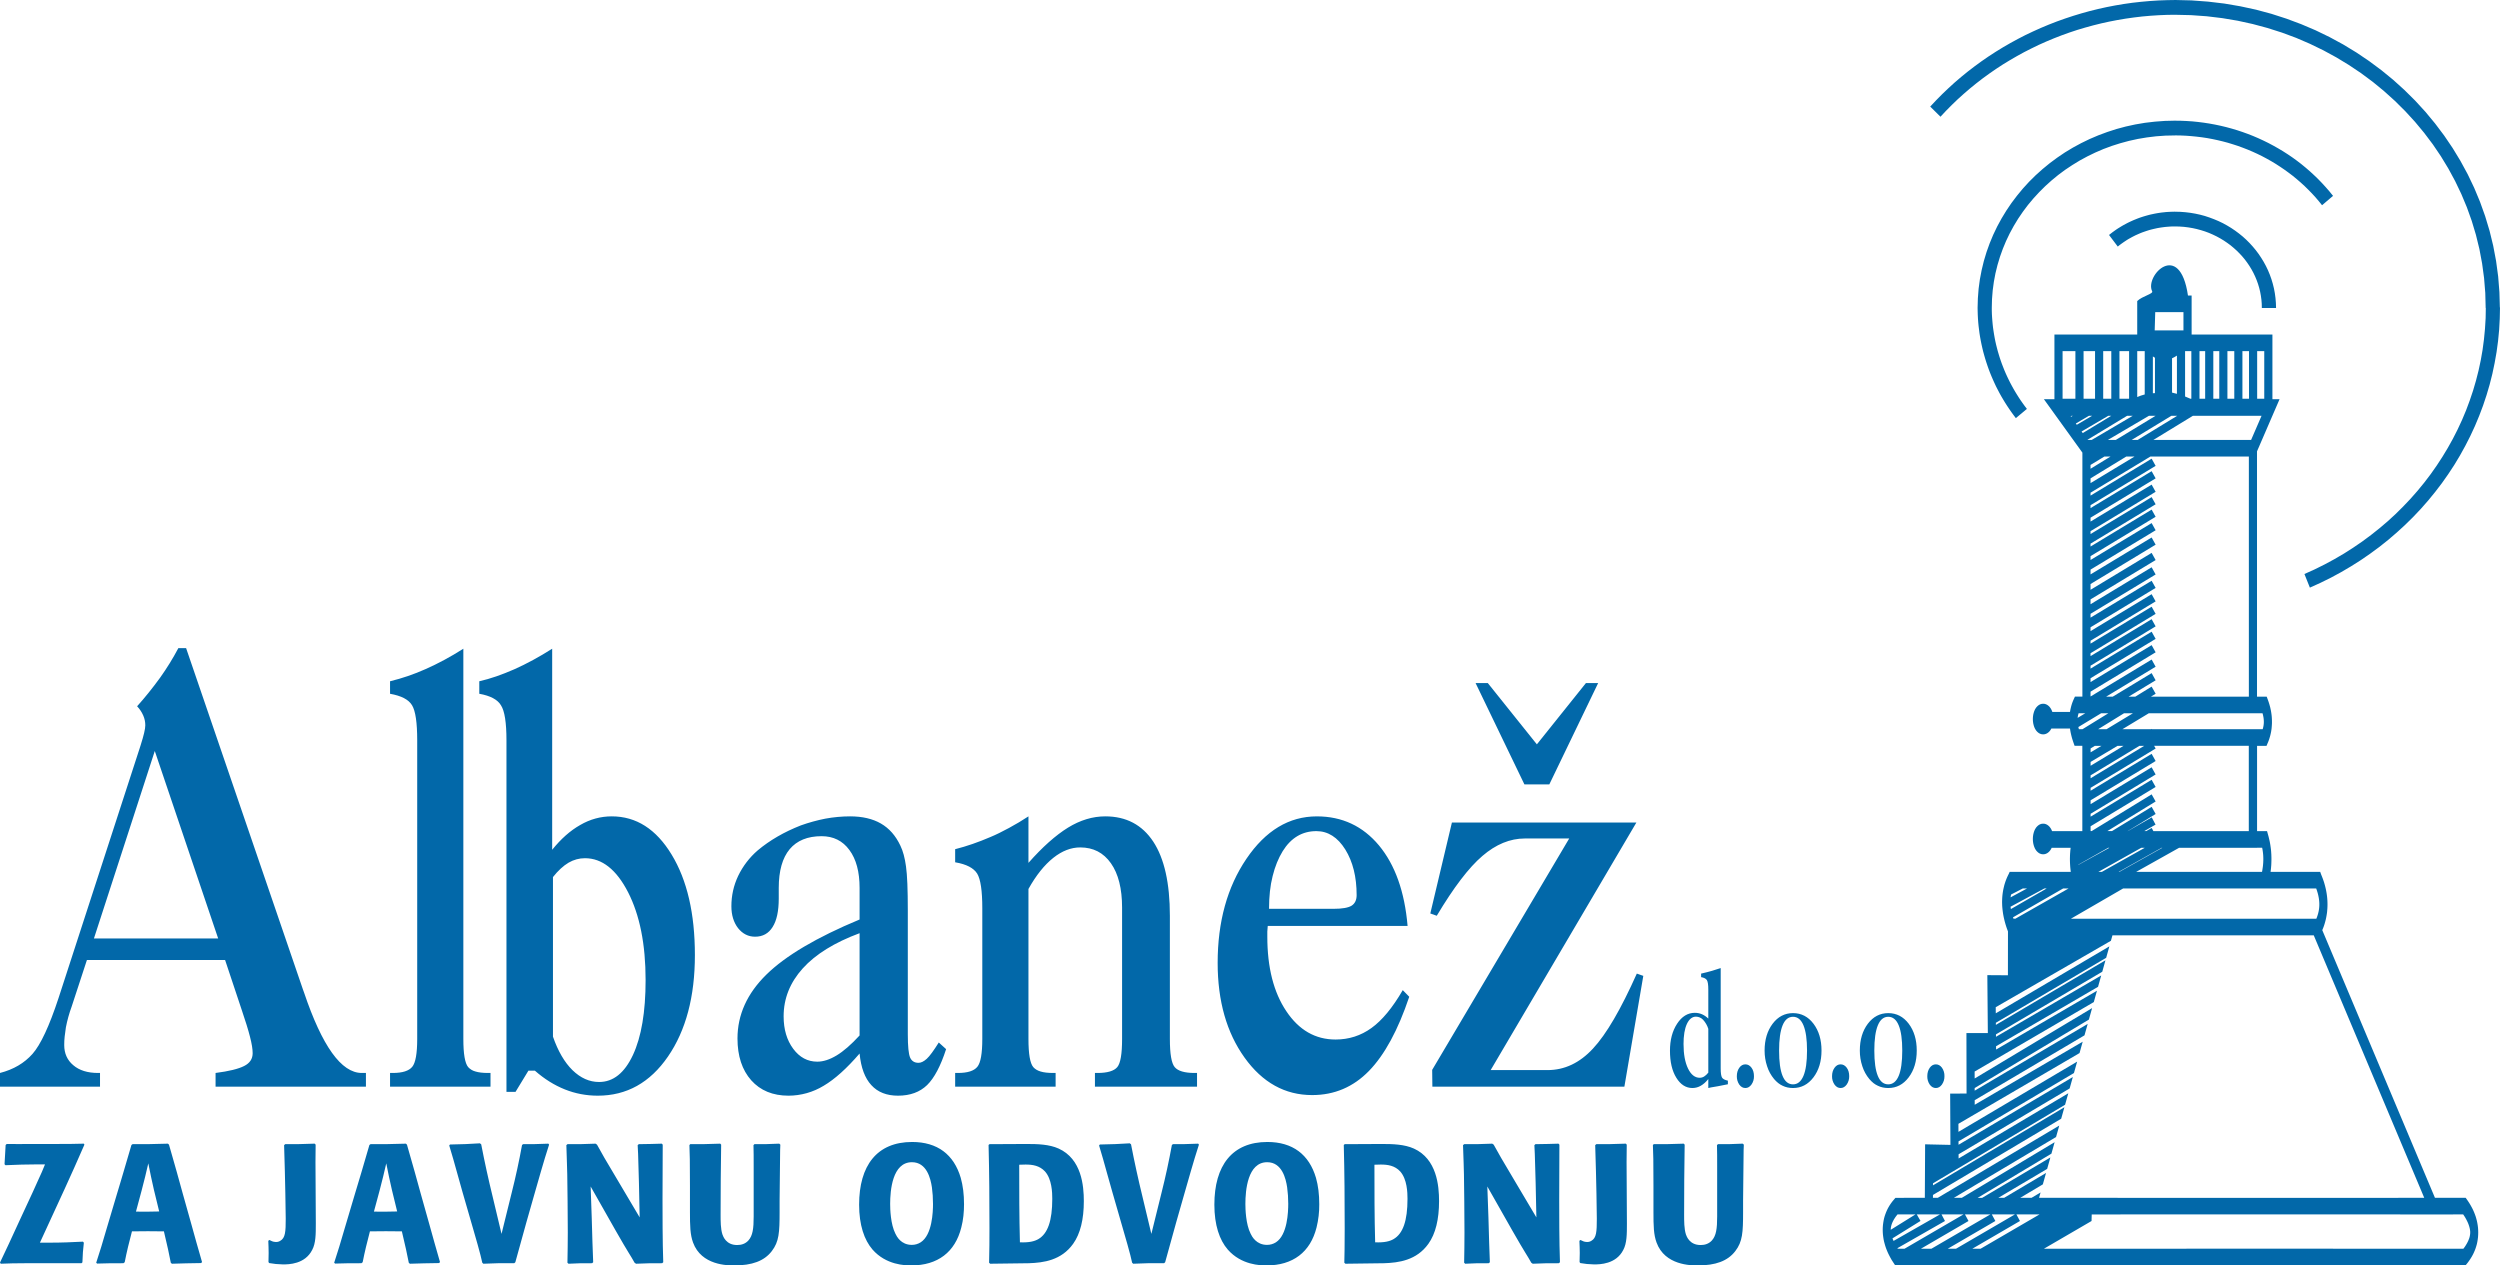 <?xml version="1.0" encoding="UTF-8"?>
<svg width="162px" height="82px" viewBox="0 0 162 82" version="1.1" xmlns="http://www.w3.org/2000/svg" xmlns:xlink="http://www.w3.org/1999/xlink">
    <!-- Generator: Sketch 48.2 (47327) - http://www.bohemiancoding.com/sketch -->
    <title>albanez</title>
    <desc>Created with Sketch.</desc>
    <defs></defs>
    <g id="Page-1" stroke="none" stroke-width="1" fill="none" fill-rule="evenodd">
        <g id="albanez" transform="translate(-20, -32)">
            <polygon id="Shape" points="0 129 202 129 202 0 0 0"></polygon>
            <path d="M157.58,89.572 L154.196,91.532 L170.1,91.532 L170.124,91.471 L170.151,91.398 L170.175,91.326 L170.197,91.256 L170.216,91.189 L170.232,91.121 L170.248,91.054 L170.26,90.987 L170.27,90.924 L170.278,90.86 L170.284,90.796 L170.289,90.732 L170.292,90.669 L170.292,90.538 L170.289,90.475 L170.284,90.405 L170.278,90.339 L170.269,90.269 L170.259,90.198 L170.245,90.122 L170.23,90.048 L170.213,89.971 L170.193,89.893 L170.169,89.811 L170.144,89.731 L170.116,89.645 L170.089,89.571 L169.594,89.572 L157.58,89.572 Z M155.543,110.695 L155.532,111.121 L152.444,112.919 L153.243,112.919 C162.037,112.919 170.831,112.906 179.625,112.919 L179.636,112.906 L179.701,112.82 L179.759,112.734 L179.812,112.648 L179.859,112.568 L179.902,112.485 L179.939,112.41 L179.969,112.333 L179.998,112.263 L180.019,112.195 L180.036,112.132 L180.048,112.072 L180.058,112.017 L180.064,111.963 L180.069,111.913 L180.069,111.81 L180.064,111.76 L180.057,111.705 L180.047,111.642 L180.033,111.576 L180.015,111.507 L179.993,111.433 L179.965,111.351 L179.933,111.266 L179.895,111.181 L179.85,111.091 L179.802,110.996 L179.748,110.9 L179.688,110.804 L179.622,110.704 L179.614,110.694 L178.547,110.696 L177.398,110.696 C170.113,110.696 162.828,110.684 155.543,110.696 L155.543,110.695 Z M177.091,109.619 L169.931,92.608 L169.595,92.609 L156.887,92.609 L156.787,92.962 L149.323,97.267 L149.327,97.662 L156.687,93.325 L156.48,94.065 L149.332,98.275 L149.333,98.412 L156.433,94.228 L156.227,94.968 L149.338,99.026 L149.339,99.184 L156.159,95.209 L155.954,95.944 L149.344,99.797 L149.347,100.01 L155.883,96.2 L155.678,96.935 L147.956,101.436 L147.958,101.886 L155.568,97.324 L155.36,98.068 L147.959,102.503 L147.959,102.676 L155.282,98.35 L155.075,99.09 L147.96,103.292 L147.961,103.395 L147.961,103.589 L154.959,99.501 L154.754,100.239 L146.906,104.823 L146.908,105.344 L154.599,100.793 L154.392,101.533 L146.912,105.96 L146.913,106.181 L154.32,101.791 L154.113,102.531 L146.916,106.797 L146.917,107.07 L154.026,102.844 L153.817,103.588 L145.26,108.676 L145.26,108.81 L153.773,103.749 L153.565,104.492 L145.256,109.432 L145.255,109.619 L145.568,109.619 L153.441,104.936 L153.232,105.68 L146.609,109.619 L147.124,109.619 L153.14,106.014 L152.932,106.757 L148.154,109.62 L148.444,109.62 L152.864,107.004 L152.656,107.744 L149.49,109.619 L149.869,109.619 L152.583,108.007 L152.376,108.747 L150.909,109.619 L151.643,109.619 L152.229,109.271 L152.132,109.619 L155.543,109.619 C162.725,109.63 169.909,109.619 177.091,109.619 Z M144.729,109.619 L144.745,106.69 L144.747,106.151 L145.01,106.158 L146.388,106.189 L146.373,103.407 L146.37,102.867 L146.635,102.865 L147.433,102.861 L147.426,99.481 L147.425,98.943 L147.689,98.943 L148.812,98.941 L148.784,95.736 L148.78,95.19 L149.046,95.191 L150.113,95.198 L150.117,92.358 L150.091,92.287 L150.046,92.167 L150.006,92.049 L149.968,91.929 L149.933,91.807 L149.9,91.687 L149.871,91.565 L149.843,91.443 L149.819,91.321 L149.797,91.198 L149.78,91.073 L149.764,90.948 L149.752,90.824 L149.742,90.698 L149.738,90.572 L149.735,90.447 L149.738,90.324 L149.743,90.198 L149.752,90.073 L149.764,89.951 L149.781,89.829 L149.8,89.709 L149.823,89.595 L149.85,89.479 L149.877,89.366 L149.91,89.255 L149.945,89.145 L149.983,89.041 L150.023,88.938 L150.066,88.837 L150.112,88.739 L150.16,88.643 L150.228,88.496 L154.187,88.496 L154.177,88.418 L154.165,88.319 L154.155,88.219 L154.147,88.119 L154.141,88.022 L154.136,87.922 L154.133,87.821 L154.131,87.723 L154.131,87.622 L154.133,87.522 L154.136,87.422 L154.141,87.319 L154.149,87.219 L154.156,87.119 L154.168,87.018 L154.178,86.936 L152.948,86.936 L152.938,86.96 L152.918,87 L152.898,87.034 L152.878,87.067 L152.853,87.103 L152.83,87.133 L152.81,87.157 L152.786,87.181 L152.762,87.205 L152.738,87.227 L152.713,87.245 L152.688,87.265 L152.665,87.281 L152.639,87.296 L152.613,87.308 L152.587,87.318 L152.56,87.33 L152.535,87.339 L152.508,87.345 L152.481,87.351 L152.453,87.354 L152.423,87.356 L152.396,87.359 L152.396,87.356 L152.37,87.356 L152.34,87.354 L152.312,87.351 L152.285,87.345 L152.258,87.339 L152.233,87.329 L152.206,87.319 L152.178,87.309 L152.154,87.296 L152.127,87.281 L152.103,87.264 L152.079,87.245 L152.055,87.227 L152.031,87.205 L152.007,87.181 L151.984,87.157 L151.962,87.132 L151.937,87.101 L151.914,87.067 L151.896,87.037 L151.873,87 L151.853,86.96 L151.833,86.91 L151.816,86.87 L151.799,86.821 L151.781,86.759 L151.767,86.704 L151.754,86.647 L151.744,86.578 L151.735,86.508 L151.731,86.438 L151.729,86.365 L151.731,86.294 L151.735,86.224 L151.744,86.154 L151.754,86.086 L151.767,86.026 L151.781,85.973 L151.797,85.913 L151.817,85.861 L151.833,85.818 L151.853,85.772 L151.873,85.733 L151.896,85.696 L151.916,85.663 L151.936,85.631 L151.961,85.601 L151.984,85.575 L152.007,85.55 L152.031,85.527 L152.055,85.505 L152.078,85.487 L152.103,85.467 L152.13,85.45 L152.154,85.436 L152.178,85.422 L152.206,85.414 L152.231,85.401 L152.258,85.393 L152.285,85.386 L152.312,85.38 L152.339,85.377 L152.369,85.376 L152.396,85.375 L152.396,85.372 L152.423,85.376 L152.453,85.377 L152.481,85.38 L152.508,85.386 L152.535,85.393 L152.562,85.401 L152.587,85.414 L152.613,85.422 L152.639,85.436 L152.663,85.45 L152.688,85.468 L152.716,85.487 L152.738,85.505 L152.762,85.527 L152.786,85.55 L152.81,85.575 L152.831,85.601 L152.853,85.629 L152.876,85.663 L152.899,85.697 L152.918,85.733 L152.938,85.773 L152.958,85.818 L152.975,85.858 L154.415,85.858 L154.416,85.856 L154.935,85.856 L154.935,80.33 L154.434,80.33 L154.354,80.103 L154.325,80.015 L154.297,79.928 L154.27,79.843 L154.246,79.754 L154.223,79.665 L154.202,79.575 L154.182,79.486 L154.165,79.398 L154.15,79.308 L154.136,79.218 L154.135,79.208 L152.928,79.208 L152.918,79.228 L152.898,79.263 L152.878,79.296 L152.853,79.333 L152.83,79.362 L152.809,79.388 L152.786,79.411 L152.762,79.435 L152.738,79.456 L152.713,79.475 L152.688,79.493 L152.665,79.51 L152.639,79.524 L152.613,79.538 L152.587,79.548 L152.56,79.559 L152.535,79.567 L152.508,79.574 L152.481,79.581 L152.453,79.583 L152.423,79.586 L152.396,79.588 L152.396,79.586 L152.37,79.586 L152.34,79.583 L152.312,79.581 L152.285,79.574 L152.258,79.567 L152.233,79.559 L152.206,79.548 L152.178,79.538 L152.154,79.524 L152.127,79.51 L152.103,79.493 L152.079,79.475 L152.055,79.456 L152.031,79.435 L152.007,79.411 L151.985,79.388 L151.962,79.362 L151.937,79.33 L151.914,79.296 L151.896,79.266 L151.873,79.228 L151.853,79.188 L151.833,79.144 L151.816,79.101 L151.797,79.048 L151.781,78.988 L151.767,78.934 L151.754,78.878 L151.744,78.808 L151.735,78.736 L151.731,78.666 L151.729,78.595 L151.731,78.523 L151.735,78.453 L151.744,78.383 L151.754,78.314 L151.767,78.256 L151.781,78.201 L151.799,78.141 L151.816,78.09 L151.833,78.051 L151.853,78.001 L151.873,77.961 L151.896,77.925 L151.914,77.894 L151.937,77.86 L151.962,77.83 L151.984,77.804 L152.007,77.779 L152.031,77.756 L152.055,77.735 L152.079,77.715 L152.103,77.697 L152.127,77.681 L152.154,77.666 L152.178,77.652 L152.206,77.642 L152.233,77.63 L152.258,77.623 L152.285,77.615 L152.312,77.609 L152.339,77.607 L152.369,77.605 L152.396,77.604 L152.396,77.601 L152.423,77.605 L152.453,77.607 L152.481,77.609 L152.508,77.615 L152.535,77.623 L152.56,77.63 L152.587,77.642 L152.613,77.652 L152.639,77.666 L152.665,77.681 L152.688,77.697 L152.713,77.715 L152.738,77.735 L152.762,77.756 L152.786,77.779 L152.81,77.804 L152.83,77.829 L152.853,77.859 L152.878,77.894 L152.898,77.926 L152.918,77.962 L152.938,78.002 L152.96,78.051 L152.976,78.09 L152.99,78.132 L154.136,78.132 L154.138,78.112 L154.154,78.026 L154.171,77.94 L154.191,77.856 L154.211,77.773 L154.234,77.691 L154.259,77.611 L154.286,77.532 L154.315,77.458 L154.344,77.385 L154.377,77.313 L154.456,77.141 L154.939,77.141 L154.939,61.329 L153.152,58.85 L152.444,57.867 L153.127,57.867 L153.127,53.677 L158.492,53.677 L158.492,51.507 C158.836,51.177 159.547,51.046 159.46,50.873 C158.96,49.877 161.246,47.508 161.78,51.15 L162.017,51.15 L162.017,53.677 L167.253,53.677 L167.253,57.867 L167.716,57.867 L167.329,58.762 L166.254,61.248 L166.254,77.142 L166.882,77.142 L166.961,77.357 L166.991,77.44 L167.019,77.524 L167.046,77.608 L167.07,77.693 L167.094,77.779 L167.116,77.864 L167.135,77.955 L167.154,78.041 L167.169,78.129 L167.183,78.219 L167.196,78.313 L167.206,78.403 L167.213,78.493 L167.218,78.587 L167.222,78.681 L167.223,78.772 L167.223,78.864 L167.218,78.957 L167.212,79.052 L167.204,79.142 L167.196,79.232 L167.182,79.324 L167.168,79.413 L167.151,79.497 L167.132,79.583 L167.112,79.667 L167.089,79.75 L167.064,79.832 L167.038,79.914 L167.01,79.991 L166.981,80.068 L166.949,80.143 L166.871,80.331 L166.258,80.331 L166.258,85.856 L166.904,85.856 L166.98,86.129 L167.008,86.231 L167.032,86.333 L167.056,86.436 L167.079,86.539 L167.098,86.639 L167.116,86.744 L167.131,86.848 L167.145,86.95 L167.158,87.053 L167.168,87.159 L167.175,87.262 L167.182,87.362 L167.185,87.465 L167.188,87.565 L167.189,87.667 L167.188,87.767 L167.185,87.867 L167.182,87.966 L167.177,88.066 L167.169,88.165 L167.161,88.259 L167.151,88.353 L167.138,88.452 L167.133,88.496 L169.595,88.496 L170.349,88.497 L170.417,88.685 L170.463,88.798 L170.507,88.912 L170.548,89.027 L170.588,89.142 L170.623,89.26 L170.656,89.376 L170.686,89.496 L170.714,89.615 L170.738,89.735 L170.76,89.857 L170.779,89.981 L170.794,90.104 L170.806,90.229 L170.815,90.353 L170.82,90.48 L170.822,90.603 L170.82,90.728 L170.815,90.854 L170.805,90.977 L170.795,91.101 L170.778,91.223 L170.758,91.345 L170.736,91.462 L170.712,91.579 L170.682,91.694 L170.651,91.808 L170.617,91.92 L170.58,92.029 L170.54,92.136 L170.497,92.24 L170.483,92.273 L177.785,109.619 L179.777,109.619 L179.843,109.711 L179.925,109.829 L180.003,109.949 L180.078,110.071 L180.146,110.193 L180.211,110.315 L180.271,110.44 L180.326,110.568 L180.377,110.698 L180.424,110.83 L180.464,110.967 L180.501,111.108 L180.531,111.254 L180.556,111.4 L180.575,111.553 L180.585,111.71 L180.589,111.864 L180.585,112.018 L180.575,112.173 L180.556,112.324 L180.531,112.472 L180.501,112.615 L180.462,112.754 L180.42,112.886 L180.372,113.016 L180.32,113.138 L180.263,113.26 L180.202,113.374 L180.135,113.489 L180.066,113.599 L179.991,113.708 L179.913,113.815 L179.829,113.92 L179.768,113.993 L179.698,113.993 C170.879,114.008 162.062,113.995 153.243,113.995 L149.793,113.995 L148.643,113.993 L147.492,113.993 L146.342,113.995 L144.042,113.995 L142.891,113.993 L142.808,113.993 L142.74,113.892 L142.659,113.767 L142.579,113.643 L142.506,113.514 L142.439,113.388 L142.374,113.26 L142.314,113.13 L142.259,112.998 L142.209,112.867 L142.164,112.731 L142.124,112.591 L142.086,112.449 L142.056,112.304 L142.033,112.156 L142.014,112.002 L142.004,111.85 L142,111.694 L142.004,111.537 L142.015,111.383 L142.035,111.231 L142.06,111.083 L142.09,110.942 L142.128,110.806 L142.173,110.675 L142.221,110.549 L142.273,110.429 L142.331,110.309 L142.392,110.2 L142.458,110.09 L142.529,109.985 L142.604,109.882 L142.684,109.784 L142.768,109.685 L142.825,109.62 L142.891,109.62 L144.041,109.619 L144.73,109.619 L144.729,109.619 Z M153.937,111.121 L153.708,110.695 L155.204,110.695 L151.386,112.919 L150.851,112.919 L153.937,111.121 Z M152.487,111.121 L152.257,110.695 L153.61,110.695 L149.793,112.919 L149.4,112.919 L152.489,111.121 L152.487,111.121 Z M150.893,111.121 L147.803,112.92 L148.339,112.92 L152.16,110.695 L150.664,110.695 L150.893,111.121 Z M149.299,111.121 L146.212,112.919 L146.747,112.919 L150.565,110.695 L149.069,110.694 L149.073,110.7 L149.299,111.12 L149.299,111.121 Z M147.559,111.121 L144.473,112.919 L145.153,112.919 L148.974,110.694 L147.329,110.694 L147.341,110.715 L147.559,111.121 Z M146.035,111.121 L142.953,112.882 L142.972,112.912 L142.976,112.92 L143.412,112.919 L147.234,110.694 L146.342,110.695 L145.811,110.695 L146.035,111.122 L146.035,111.121 Z M142.52,111.69 L144.12,110.695 L144.042,110.695 L142.959,110.694 L142.947,110.709 L142.882,110.791 L142.824,110.869 L142.772,110.949 L142.723,111.025 L142.683,111.102 L142.646,111.174 L142.616,111.243 L142.589,111.311 L142.569,111.375 L142.552,111.435 L142.539,111.492 L142.53,111.544 L142.524,111.594 L142.52,111.644 L142.52,111.69 Z M144.449,111.117 L142.633,112.245 L142.66,112.315 L142.7,112.407 L142.702,112.412 L145.709,110.695 L144.207,110.695 L144.449,111.117 Z M156.336,92.609 L150.639,95.895 L150.639,95.674 L155.959,92.609 L156.336,92.609 Z M154.893,92.609 L150.64,95.059 L150.64,94.902 L154.595,92.609 L154.893,92.609 Z M153.536,92.609 L150.64,94.286 L150.641,93.986 L152.968,92.609 L153.536,92.609 Z M151.924,92.609 L150.643,93.369 L150.643,93.079 L151.427,92.609 L151.924,92.609 Z M145.264,108.054 L145.264,107.775 L146.142,107.257 L146.588,107.267 L145.264,108.054 Z M146.904,104.207 L146.901,103.937 L147.369,103.935 L146.903,104.207 L146.904,104.207 Z M147.955,100.82 L147.955,100.608 L148.973,100.013 L149.341,100.013 L147.955,100.82 Z M149.318,96.656 L149.314,96.266 L149.987,96.27 L149.317,96.656 L149.318,96.656 Z M153.655,57.838 L154.486,57.838 L154.486,54.753 L153.655,54.753 L153.655,57.838 Z M155.015,57.838 L155.759,57.838 L155.759,54.753 L155.015,54.753 L155.015,57.838 Z M156.287,57.838 L156.812,57.838 L156.812,54.753 L156.287,54.753 L156.287,57.838 Z M157.34,57.838 L157.965,57.838 L157.965,54.753 L157.34,54.753 L157.34,57.838 Z M159.506,55.098 L159.506,57.482 C159.55,57.478 159.596,57.477 159.642,57.475 L159.642,55.183 C159.596,55.156 159.55,55.127 159.506,55.097 L159.506,55.098 Z M158.978,57.561 L158.978,54.753 L158.493,54.753 L158.493,57.727 C158.65,57.659 158.812,57.603 158.978,57.561 Z M161.065,57.52 L161.065,55.043 C160.965,55.11 160.859,55.169 160.748,55.217 L160.748,57.44 C160.855,57.464 160.96,57.49 161.065,57.52 Z M161.999,57.838 L161.999,54.753 L161.593,54.753 L161.593,57.693 C161.709,57.737 161.823,57.785 161.937,57.838 L162,57.838 L161.999,57.838 Z M162.527,57.838 L162.894,57.838 L162.894,54.753 L162.527,54.753 L162.527,57.838 Z M163.423,57.838 L163.809,57.838 L163.809,54.753 L163.423,54.753 L163.423,57.838 Z M164.337,57.838 L164.782,57.838 L164.782,54.753 L164.337,54.753 L164.337,57.838 Z M166.264,57.838 L166.724,57.838 L166.724,54.753 L166.264,54.753 L166.264,57.838 Z M165.309,57.838 L165.736,57.838 L165.736,54.753 L165.309,54.753 L165.309,57.838 Z M158.634,80.331 L155.471,82.242 L155.471,82.431 L158.945,80.331 L158.635,80.331 L158.634,80.331 Z M157.216,80.331 L155.471,81.372 L155.471,81.622 L157.606,80.331 L157.216,80.331 Z M155.747,80.331 L155.471,80.498 L155.471,80.751 L156.176,80.331 L155.747,80.331 Z M159.243,78.219 L157.53,79.254 L159.388,79.254 L159.426,79.23 L159.439,79.254 L166.62,79.254 L166.633,79.213 L166.645,79.17 L166.655,79.128 L166.664,79.086 L166.673,79.043 L166.679,79.003 L166.684,78.967 L166.688,78.927 L166.693,78.887 L166.694,78.851 L166.696,78.812 L166.696,78.732 L166.694,78.692 L166.692,78.652 L166.688,78.61 L166.684,78.566 L166.678,78.523 L166.672,78.478 L166.662,78.431 L166.652,78.379 L166.642,78.331 L166.628,78.28 L166.614,78.227 L166.612,78.219 L159.243,78.219 Z M157.637,78.219 L155.957,79.254 L156.502,79.254 L158.215,78.219 L157.637,78.219 Z M154.63,78.519 L155.127,78.219 L154.694,78.219 L154.683,78.252 L154.673,78.292 L154.663,78.328 L154.653,78.365 L154.646,78.405 L154.64,78.442 L154.635,78.475 L154.631,78.514 L154.63,78.519 Z M156.155,78.219 L154.678,79.112 L154.68,79.127 L154.694,79.183 L154.708,79.238 L154.713,79.254 L154.944,79.254 L156.623,78.219 L156.155,78.219 Z M159.344,61.585 L155.467,63.927 L155.467,64.116 L159.426,61.722 L159.685,62.188 L155.467,64.736 L155.467,64.926 L159.426,62.533 L159.685,62.998 L155.467,65.546 L155.467,65.798 L159.426,63.404 L159.685,63.869 L155.467,66.419 L155.467,66.607 L159.426,64.214 L159.685,64.678 L155.467,67.228 L155.467,67.416 L159.426,65.023 L159.685,65.488 L155.467,68.038 L155.467,68.288 L159.426,65.896 L159.685,66.361 L155.467,68.911 L155.467,69.222 L159.426,66.83 L159.685,67.295 L155.467,69.845 L155.467,70.219 L159.426,67.827 L159.685,68.292 L155.467,70.84 L155.467,71.154 L159.426,68.76 L159.685,69.226 L155.467,71.774 L155.467,72.024 L159.426,69.633 L159.685,70.097 L155.467,72.647 L155.467,72.897 L159.426,70.504 L159.685,70.97 L155.467,73.518 L155.467,73.707 L159.426,71.315 L159.685,71.779 L155.467,74.328 L155.467,74.517 L159.426,72.123 L159.685,72.589 L155.467,75.137 L155.467,75.327 L159.426,72.934 L159.685,73.399 L155.467,75.949 L155.467,76.199 L159.426,73.805 L159.685,74.27 L155.467,76.82 L155.467,77.133 L159.426,74.739 L159.685,75.204 L156.48,77.142 L156.908,77.142 L159.426,75.618 L159.685,76.084 L157.935,77.142 L158.37,77.142 L159.425,76.492 L159.687,76.954 L159.384,77.142 L165.726,77.142 L165.726,61.585 L159.344,61.585 Z M159.078,85.855 L159.43,85.652 L159.539,85.856 L165.722,85.856 L165.722,80.33 L159.588,80.33 L159.685,80.505 L155.471,83.051 L155.471,83.239 L159.426,80.849 L159.685,81.314 L155.471,83.86 L155.471,84.11 L159.426,81.721 L159.685,82.186 L155.471,84.733 L155.471,84.92 L159.426,82.53 L159.685,82.995 L155.471,85.542 L155.471,85.855 L155.539,85.855 L159.426,83.474 L159.686,83.936 L156.556,85.855 L156.856,85.855 L159.426,84.283 L159.686,84.747 L157.874,85.855 L157.888,85.855 L159.431,84.965 L159.68,85.434 L158.951,85.854 L159.078,85.854 L159.078,85.855 Z M155.467,62.375 L156.761,61.585 L156.361,61.585 L155.467,62.128 L155.467,62.376 L155.467,62.375 Z M157.78,61.585 L155.467,62.998 L155.467,63.306 L158.316,61.585 L157.78,61.585 Z M158.2,58.945 L157.834,58.945 L155.274,60.495 L155.283,60.507 L155.543,60.507 L158.2,58.945 Z M159.679,58.945 L159.249,58.945 L156.591,60.507 L157.106,60.507 L159.679,58.945 Z M161.081,58.945 L160.704,58.945 L158.133,60.507 L158.523,60.507 L161.081,58.945 Z M154.203,59.01 L154.313,58.945 L154.237,58.945 L154.179,58.976 L154.203,59.01 Z M154.575,59.526 L155.569,58.945 L155.362,58.945 L154.514,59.442 L154.574,59.526 L154.575,59.526 Z M154.962,60.063 L156.808,58.945 L156.617,58.945 L154.887,59.96 L154.962,60.063 Z M159.659,52.228 L159.624,53.41 L161.488,53.41 L161.488,52.228 L159.659,52.228 Z M161.208,86.936 L158.425,88.496 L166.579,88.496 L166.588,88.453 L166.599,88.386 L166.609,88.319 L166.619,88.253 L166.629,88.186 L166.637,88.123 L166.644,88.056 L166.649,87.988 L166.655,87.924 L166.658,87.861 L166.66,87.796 L166.663,87.733 L166.663,87.603 L166.66,87.54 L166.658,87.476 L166.654,87.409 L166.649,87.344 L166.642,87.281 L166.635,87.215 L166.625,87.147 L166.615,87.081 L166.605,87.014 L166.589,86.944 L166.588,86.932 L166.258,86.932 L166.258,86.936 L161.208,86.936 Z M160.073,86.936 L157.29,88.496 L157.337,88.496 L160.119,86.936 L160.073,86.936 Z M158.757,86.936 L155.976,88.496 L156.202,88.496 L158.984,86.936 L158.757,86.936 Z M156.61,86.936 L154.674,88.031 L154.674,88.034 L154.675,88.046 L156.69,86.936 L156.61,86.936 Z M153.693,89.572 L150.443,91.443 L150.445,91.451 L150.476,91.544 L150.493,91.592 L150.436,91.624 L150.342,91.531 L150.598,91.531 L154.046,89.572 L153.693,89.572 Z M152.476,89.572 L150.283,90.757 L150.289,90.791 L150.3,90.865 L150.306,90.907 L152.626,89.572 L152.476,89.572 Z M151.08,89.572 L150.319,89.964 L150.309,90.012 L150.296,90.076 L150.287,90.136 L150.285,90.15 L151.353,89.572 L151.08,89.572 Z M152,91.532 L151.674,91.532 L155.122,89.572 L155.383,89.572 L152,91.532 Z M153.135,91.532 L153.061,91.532 L156.444,89.572 L156.519,89.572 L153.135,91.532 Z M162.098,58.945 L159.541,60.507 L165.872,60.507 L166.548,58.945 L162.098,58.945 Z M167.488,51.957 L167.478,51.635 L167.452,51.316 L167.41,51.001 L167.352,50.691 L167.277,50.388 L167.188,50.09 L167.084,49.8 L166.966,49.515 L166.833,49.238 L166.685,48.966 L166.525,48.705 L166.355,48.452 L166.172,48.208 L165.976,47.973 L165.769,47.746 L165.552,47.53 L165.324,47.324 L165.085,47.13 L164.837,46.946 L164.58,46.772 L164.315,46.612 L164.042,46.462 L163.759,46.327 L163.47,46.205 L163.173,46.094 L162.871,45.994 L162.561,45.911 L162.246,45.843 L161.926,45.789 L161.6,45.75 L161.268,45.726 L160.935,45.719 L160.935,45.717 L160.79,45.72 L160.644,45.725 L160.498,45.732 L160.351,45.742 L160.206,45.758 L160.063,45.773 L159.918,45.794 L159.776,45.817 L159.633,45.843 L159.491,45.873 L159.35,45.903 L159.213,45.938 L159.072,45.977 L158.934,46.017 L158.798,46.06 L158.66,46.106 L158.525,46.156 L158.391,46.21 L158.257,46.264 L158.127,46.322 L157.997,46.382 L157.869,46.444 L157.741,46.512 L157.614,46.58 L157.491,46.651 L157.368,46.726 L157.246,46.801 L157.126,46.881 L157.009,46.964 L156.891,47.049 L156.778,47.136 L156.665,47.226 L157.232,47.978 L157.327,47.899 L157.427,47.824 L157.527,47.752 L157.627,47.682 L157.731,47.613 L157.835,47.545 L157.94,47.481 L158.05,47.421 L158.158,47.361 L158.268,47.304 L158.379,47.248 L158.493,47.197 L158.606,47.147 L158.722,47.098 L158.837,47.053 L158.955,47.012 L159.072,46.972 L159.192,46.933 L159.313,46.897 L159.431,46.866 L159.555,46.836 L159.679,46.808 L159.802,46.781 L159.923,46.76 L160.049,46.74 L160.175,46.723 L160.3,46.707 L160.427,46.696 L160.552,46.686 L160.68,46.678 L160.808,46.674 L160.935,46.674 L160.935,46.673 L161.229,46.68 L161.517,46.7 L161.8,46.735 L162.08,46.782 L162.353,46.842 L162.623,46.915 L162.886,46.998 L163.143,47.093 L163.393,47.202 L163.636,47.319 L163.874,47.449 L164.102,47.587 L164.322,47.736 L164.536,47.893 L164.739,48.062 L164.934,48.237 L165.12,48.422 L165.296,48.612 L165.464,48.813 L165.618,49.02 L165.764,49.235 L165.899,49.457 L166.021,49.682 L166.132,49.915 L166.232,50.155 L166.319,50.397 L166.394,50.647 L166.456,50.901 L166.504,51.159 L166.54,51.421 L166.561,51.686 L166.567,51.957 L167.487,51.957 L167.488,51.957 Z M171.181,44.692 L170.951,44.408 L170.711,44.132 L170.464,43.862 L170.211,43.601 L169.949,43.348 L169.681,43.101 L169.405,42.863 L169.125,42.633 L168.838,42.413 L168.543,42.199 L168.243,41.996 L167.937,41.8 L167.623,41.613 L167.307,41.435 L166.987,41.265 L166.66,41.105 L166.328,40.952 L165.991,40.808 L165.653,40.676 L165.307,40.551 L164.96,40.436 L164.607,40.331 L164.252,40.235 L163.894,40.149 L163.532,40.073 L163.168,40.006 L162.801,39.95 L162.432,39.903 L162.06,39.865 L161.686,39.841 L161.31,39.825 L160.935,39.82 L160.935,39.819 L160.281,39.835 L159.634,39.883 L158.996,39.958 L158.368,40.064 L157.751,40.199 L157.146,40.361 L156.553,40.553 L155.973,40.769 L155.409,41.009 L154.857,41.277 L154.322,41.567 L153.802,41.881 L153.302,42.22 L152.819,42.578 L152.356,42.958 L151.909,43.359 L151.485,43.779 L151.083,44.219 L150.703,44.679 L150.344,45.154 L150.012,45.645 L149.702,46.155 L149.417,46.679 L149.159,47.218 L148.929,47.771 L148.727,48.336 L148.553,48.914 L148.411,49.502 L148.296,50.102 L148.214,50.713 L148.166,51.331 L148.149,51.913 L148.148,51.913 L148.148,51.957 L148.152,52.153 L148.159,52.396 L148.171,52.636 L148.188,52.877 L148.211,53.117 L148.241,53.357 L148.271,53.594 L148.309,53.833 L148.352,54.07 L148.4,54.306 L148.452,54.539 L148.508,54.774 L148.572,55.006 L148.638,55.236 L148.71,55.466 L148.786,55.694 L148.866,55.921 L148.951,56.146 L149.042,56.37 L149.138,56.592 L149.237,56.812 L149.339,57.031 L149.449,57.245 L149.561,57.46 L149.679,57.673 L149.803,57.883 L149.929,58.091 L150.06,58.296 L150.196,58.5 L150.336,58.702 L150.479,58.899 L150.627,59.095 L151.343,58.497 L151.206,58.317 L151.073,58.133 L150.943,57.948 L150.819,57.761 L150.699,57.571 L150.583,57.381 L150.47,57.187 L150.363,56.993 L150.258,56.797 L150.159,56.597 L150.063,56.397 L149.971,56.195 L149.884,55.992 L149.803,55.787 L149.723,55.581 L149.649,55.373 L149.579,55.163 L149.515,54.953 L149.452,54.741 L149.397,54.529 L149.343,54.315 L149.295,54.1 L149.253,53.886 L149.215,53.668 L149.181,53.453 L149.149,53.233 L149.125,53.016 L149.105,52.796 L149.088,52.576 L149.075,52.355 L149.069,52.135 L149.068,51.95 L149.082,51.383 L149.127,50.818 L149.202,50.26 L149.305,49.712 L149.438,49.172 L149.597,48.643 L149.782,48.126 L149.992,47.62 L150.229,47.125 L150.489,46.645 L150.773,46.177 L151.082,45.722 L151.41,45.284 L151.763,44.862 L152.136,44.456 L152.528,44.066 L152.938,43.696 L153.369,43.341 L153.817,43.008 L154.284,42.697 L154.765,42.403 L155.263,42.133 L155.774,41.885 L156.301,41.658 L156.841,41.457 L157.393,41.282 L157.959,41.129 L158.534,41.003 L159.12,40.905 L159.717,40.832 L160.321,40.789 L160.935,40.776 L160.935,40.774 L161.289,40.779 L161.639,40.794 L161.988,40.82 L162.334,40.854 L162.68,40.896 L163.023,40.948 L163.363,41.011 L163.7,41.083 L164.036,41.163 L164.366,41.251 L164.695,41.352 L165.019,41.457 L165.339,41.574 L165.658,41.698 L165.971,41.831 L166.278,41.971 L166.584,42.121 L166.884,42.281 L167.178,42.446 L167.466,42.619 L167.75,42.803 L168.03,42.993 L168.302,43.19 L168.57,43.393 L168.83,43.607 L169.085,43.827 L169.334,44.054 L169.574,44.29 L169.81,44.531 L170.038,44.779 L170.256,45.035 L170.469,45.298 L171.181,44.692 Z M161.005,32 L160.935,32 L160.935,32.001 L160.432,32.009 L159.864,32.03 L159.297,32.067 L158.731,32.118 L158.169,32.181 L157.61,32.261 L157.054,32.355 L156.501,32.462 L155.953,32.584 L155.41,32.718 L154.87,32.868 L154.336,33.03 L153.807,33.205 L153.283,33.392 L152.764,33.594 L152.252,33.808 L151.745,34.036 L151.244,34.274 L150.753,34.527 L150.266,34.793 L149.787,35.07 L149.315,35.36 L148.852,35.661 L148.395,35.976 L147.949,36.302 L147.509,36.64 L147.081,36.988 L146.661,37.348 L146.251,37.722 L145.85,38.105 L145.46,38.5 L145.078,38.906 L145.743,39.564 L146.105,39.177 L146.479,38.8 L146.861,38.432 L147.253,38.079 L147.656,37.732 L148.066,37.399 L148.484,37.076 L148.913,36.764 L149.348,36.464 L149.79,36.175 L150.243,35.899 L150.701,35.634 L151.165,35.379 L151.64,35.138 L152.118,34.906 L152.604,34.689 L153.095,34.484 L153.593,34.29 L154.095,34.109 L154.603,33.941 L155.116,33.788 L155.632,33.646 L156.155,33.516 L156.681,33.4 L157.209,33.298 L157.742,33.208 L158.28,33.132 L158.82,33.068 L159.361,33.02 L159.907,32.985 L160.454,32.963 L160.956,32.958 L161.976,32.981 L162.999,33.054 L164.009,33.176 L165.003,33.343 L165.977,33.557 L166.934,33.814 L167.872,34.113 L168.788,34.453 L169.68,34.837 L170.548,35.258 L171.393,35.718 L172.21,36.213 L173,36.743 L173.76,37.308 L174.49,37.908 L175.188,38.537 L175.855,39.199 L176.488,39.889 L177.084,40.607 L177.645,41.351 L178.168,42.123 L178.651,42.918 L179.093,43.736 L179.495,44.576 L179.855,45.438 L180.17,46.318 L180.44,47.218 L180.665,48.138 L180.84,49.07 L180.968,50.018 L181.046,50.981 L181.071,51.957 L181.08,51.957 L181.069,52.616 L181.027,53.304 L180.961,53.989 L180.871,54.667 L180.754,55.339 L180.612,56.004 L180.444,56.664 L180.254,57.313 L180.038,57.955 L179.801,58.59 L179.54,59.213 L179.255,59.826 L178.947,60.432 L178.618,61.023 L178.267,61.605 L177.895,62.175 L177.503,62.732 L177.089,63.276 L176.655,63.806 L176.201,64.321 L175.725,64.823 L175.235,65.309 L174.723,65.779 L174.191,66.231 L173.644,66.666 L173.078,67.086 L172.493,67.486 L171.893,67.869 L171.276,68.23 L170.642,68.573 L169.992,68.896 L169.327,69.196 L169.68,70.078 L170.374,69.764 L171.052,69.429 L171.712,69.071 L172.358,68.691 L172.986,68.293 L173.595,67.873 L174.187,67.437 L174.762,66.979 L175.315,66.504 L175.852,66.012 L176.37,65.503 L176.866,64.979 L177.342,64.438 L177.797,63.881 L178.233,63.311 L178.646,62.724 L179.037,62.129 L179.405,61.517 L179.751,60.891 L180.074,60.257 L180.374,59.61 L180.649,58.952 L180.901,58.285 L181.127,57.608 L181.329,56.921 L181.504,56.228 L181.652,55.525 L181.777,54.816 L181.874,54.1 L181.944,53.379 L181.984,52.652 L182,51.922 L181.99,51.922 L181.962,50.928 L181.881,49.914 L181.746,48.913 L181.56,47.927 L181.325,46.961 L181.039,46.011 L180.707,45.083 L180.329,44.176 L179.906,43.29 L179.438,42.429 L178.929,41.591 L178.381,40.783 L177.792,40 L177.167,39.246 L176.504,38.522 L175.806,37.831 L175.076,37.171 L174.31,36.545 L173.515,35.955 L172.689,35.398 L171.835,34.879 L170.955,34.402 L170.047,33.962 L169.114,33.565 L168.16,33.209 L167.183,32.894 L166.187,32.626 L165.167,32.406 L164.134,32.23 L163.082,32.105 L162.015,32.026 L161.005,32.001 L161.005,32 Z" id="Shape" fill="#0268A9" fill-rule="nonzero"></path>
            <path d="M130.698,98.669 C130.631,98.452 130.516,98.253 130.363,98.085 C130.244,97.956 130.078,97.882 129.903,97.879 C129.653,97.879 129.456,98.039 129.309,98.354 C129.237,98.51 129.183,98.695 129.147,98.911 C129.109,99.156 129.091,99.403 129.093,99.651 C129.093,100.311 129.19,100.841 129.384,101.241 C129.579,101.641 129.832,101.84 130.144,101.84 C130.244,101.839 130.342,101.811 130.427,101.758 C130.519,101.7 130.61,101.618 130.698,101.507 L130.698,98.669 Z M130.698,96.118 C130.698,95.813 130.668,95.614 130.608,95.515 C130.548,95.417 130.423,95.35 130.232,95.318 L130.232,95.09 C130.5,95.029 130.734,94.969 130.94,94.909 L131.501,94.731 L131.501,101.232 C131.501,101.537 131.531,101.735 131.589,101.829 C131.648,101.921 131.774,101.987 131.967,102.027 L131.967,102.26 L131.314,102.389 C131.167,102.411 131.021,102.436 130.874,102.464 L130.698,102.504 L130.698,101.922 C130.548,102.111 130.388,102.255 130.214,102.355 C130.049,102.452 129.862,102.503 129.671,102.504 C129.246,102.504 128.897,102.281 128.624,101.836 C128.349,101.391 128.214,100.806 128.214,100.086 C128.214,99.392 128.366,98.812 128.675,98.339 C128.982,97.868 129.365,97.631 129.822,97.631 C129.988,97.631 130.143,97.662 130.288,97.724 C130.432,97.787 130.568,97.879 130.698,98.004 L130.698,96.118 Z M132.547,101.735 C132.547,101.522 132.599,101.342 132.705,101.192 C132.811,101.044 132.943,100.97 133.101,100.97 C133.257,100.97 133.389,101.043 133.497,101.187 C133.605,101.332 133.657,101.516 133.657,101.735 C133.663,101.929 133.607,102.12 133.495,102.279 C133.386,102.429 133.255,102.504 133.101,102.504 C132.943,102.504 132.811,102.429 132.705,102.281 C132.596,102.12 132.541,101.929 132.547,101.735 Z M136.187,97.888 C135.887,97.888 135.664,98.074 135.512,98.443 C135.362,98.813 135.285,99.356 135.285,100.075 C135.285,100.802 135.359,101.35 135.51,101.716 C135.66,102.083 135.886,102.266 136.187,102.266 C136.485,102.266 136.709,102.083 136.864,101.716 C137.018,101.35 137.096,100.802 137.096,100.075 C137.096,99.359 137.019,98.816 136.866,98.445 C136.713,98.074 136.487,97.888 136.187,97.888 Z M136.187,102.504 C135.937,102.504 135.714,102.454 135.516,102.358 C135.414,102.312 135.318,102.253 135.23,102.184 C135.132,102.105 135.042,102.018 134.961,101.922 C134.759,101.678 134.605,101.398 134.509,101.096 C134.399,100.767 134.344,100.422 134.346,100.075 C134.346,99.375 134.521,98.797 134.867,98.337 C135.213,97.879 135.654,97.65 136.187,97.65 C136.724,97.65 137.167,97.88 137.514,98.337 C137.86,98.797 138.034,99.375 138.034,100.075 C138.034,100.773 137.86,101.352 137.513,101.812 C137.163,102.274 136.721,102.504 136.187,102.504 Z M138.717,101.735 C138.717,101.522 138.77,101.342 138.877,101.192 C138.983,101.044 139.114,100.97 139.272,100.97 C139.429,100.97 139.559,101.043 139.667,101.187 C139.775,101.332 139.828,101.516 139.828,101.735 C139.834,101.929 139.778,102.12 139.666,102.279 C139.556,102.429 139.426,102.504 139.272,102.504 C139.114,102.504 138.983,102.429 138.877,102.281 C138.767,102.121 138.711,101.929 138.717,101.735 Z M142.358,97.888 C142.059,97.888 141.835,98.074 141.684,98.443 C141.532,98.813 141.456,99.356 141.456,100.075 C141.456,100.802 141.531,101.35 141.682,101.716 C141.831,102.083 142.057,102.266 142.358,102.266 C142.655,102.266 142.881,102.083 143.036,101.716 C143.19,101.35 143.266,100.802 143.266,100.075 C143.266,99.359 143.19,98.816 143.037,98.445 C142.885,98.074 142.659,97.888 142.358,97.888 Z M142.358,102.504 C142.108,102.504 141.885,102.454 141.687,102.358 C141.585,102.312 141.488,102.253 141.4,102.184 C141.303,102.105 141.214,102.017 141.133,101.922 C140.93,101.678 140.777,101.398 140.68,101.096 C140.57,100.767 140.515,100.422 140.517,100.075 C140.517,99.375 140.691,98.797 141.037,98.337 C141.384,97.879 141.825,97.65 142.358,97.65 C142.895,97.65 143.338,97.88 143.685,98.337 C144.031,98.797 144.205,99.375 144.205,100.075 C144.205,100.773 144.031,101.352 143.683,101.812 C143.334,102.274 142.893,102.504 142.358,102.504 Z M144.889,101.735 C144.889,101.522 144.942,101.342 145.047,101.192 C145.154,101.044 145.286,100.97 145.443,100.97 C145.6,100.97 145.731,101.043 145.838,101.187 C145.951,101.347 146.007,101.54 146,101.735 C146.006,101.929 145.949,102.12 145.837,102.279 C145.729,102.429 145.597,102.504 145.443,102.504 C145.286,102.504 145.154,102.429 145.047,102.281 C144.938,102.12 144.883,101.929 144.889,101.735 Z M26.087,92.812 L34.137,92.812 L30.03,80.665 L26.087,92.812 Z M20,102.415 L20,101.528 C20.876,101.302 21.574,100.892 22.105,100.294 C22.63,99.703 23.195,98.494 23.795,96.669 L29.043,80.511 L29.113,80.292 C29.313,79.662 29.415,79.238 29.415,79.006 C29.417,78.787 29.372,78.571 29.285,78.37 C29.188,78.147 29.052,77.943 28.885,77.766 C29.382,77.213 29.885,76.59 30.384,75.902 C30.816,75.294 31.208,74.659 31.557,74 L32.06,74 L39.632,96.123 L39.702,96.315 C40.875,99.793 42.119,101.528 43.442,101.528 L43.712,101.528 L43.712,102.415 L33.969,102.415 L33.969,101.528 C34.836,101.418 35.45,101.265 35.818,101.078 C36.19,100.892 36.372,100.615 36.372,100.248 C36.372,99.985 36.316,99.632 36.201,99.189 C36.089,98.739 35.907,98.159 35.665,97.446 L34.585,94.206 L25.633,94.206 L24.641,97.234 C24.482,97.669 24.358,98.116 24.27,98.571 C24.237,98.796 24.208,98.996 24.19,99.169 C24.17,99.353 24.161,99.537 24.162,99.722 C24.162,100.262 24.358,100.7 24.749,101.026 C25.139,101.361 25.675,101.528 26.359,101.528 L26.481,101.528 L26.481,102.415 L20,102.415 Z M47.035,79.97 C47.035,78.826 46.925,78.068 46.701,77.701 C46.478,77.328 46.001,77.085 45.275,76.957 L45.275,76.146 C46.066,75.954 46.838,75.689 47.581,75.356 C48.381,75.002 49.196,74.566 50.025,74.037 L50.025,99.324 C50.025,100.294 50.128,100.898 50.337,101.149 C50.463,101.286 50.626,101.385 50.807,101.432 C51.013,101.496 51.287,101.528 51.623,101.528 L51.785,101.528 L51.785,102.415 L45.275,102.415 L45.275,101.528 L45.452,101.528 C46.081,101.528 46.5,101.393 46.715,101.128 C46.928,100.866 47.035,100.268 47.035,99.324 L47.035,79.97 Z M52.819,79.97 L52.819,102.755 L53.405,102.755 L54.24,101.381 L54.663,101.381 C55.277,101.921 55.925,102.324 56.605,102.595 C57.28,102.865 57.992,103 58.737,103 C60.605,103 62.118,102.158 63.282,100.468 C64.446,98.776 65.029,96.585 65.029,93.886 C65.029,91.199 64.525,89.027 63.52,87.376 C62.519,85.724 61.225,84.9 59.641,84.9 C58.923,84.9 58.239,85.086 57.597,85.46 C56.949,85.826 56.344,86.366 55.781,87.066 L55.781,74.037 C54.951,74.565 54.137,75.008 53.331,75.368 C52.525,75.722 51.767,75.986 51.058,76.146 L51.058,76.956 C51.776,77.085 52.247,77.334 52.465,77.707 C52.702,78.074 52.819,78.827 52.819,79.97 Z M55.832,99.175 L55.832,88.834 C56.167,88.41 56.507,88.101 56.842,87.902 C57.178,87.708 57.532,87.612 57.904,87.612 C59.017,87.612 59.949,88.352 60.703,89.824 C61.457,91.302 61.835,93.191 61.835,95.505 C61.835,97.575 61.56,99.195 61.014,100.365 C60.469,101.528 59.739,102.113 58.822,102.113 C58.192,102.113 57.621,101.855 57.098,101.348 C56.581,100.841 56.158,100.115 55.832,99.175 Z M75.701,92.471 C74.076,93.075 72.846,93.835 72.018,94.753 C71.194,95.666 70.779,96.7 70.779,97.858 C70.779,98.7 70.985,99.401 71.399,99.96 C71.813,100.519 72.335,100.796 72.959,100.796 C73.349,100.796 73.769,100.66 74.216,100.39 C74.663,100.12 75.156,99.69 75.701,99.098 L75.701,92.47 L75.701,92.471 Z M80.833,99.554 L81.308,99.984 C80.953,101.078 80.544,101.854 80.078,102.311 C79.608,102.768 78.979,103 78.192,103 C77.457,103 76.879,102.775 76.464,102.318 C76.046,101.868 75.79,101.188 75.701,100.268 C74.873,101.232 74.095,101.933 73.373,102.358 C72.687,102.776 71.9,102.998 71.097,103 C70.077,103 69.271,102.666 68.679,102.003 C68.089,101.336 67.789,100.435 67.789,99.291 C67.789,97.761 68.413,96.38 69.657,95.158 C70.906,93.931 72.917,92.742 75.701,91.584 L75.701,89.534 C75.701,88.494 75.483,87.677 75.04,87.079 C74.603,86.482 74.002,86.185 73.238,86.185 C72.33,86.185 71.641,86.468 71.171,87.027 C70.7,87.594 70.463,88.43 70.463,89.535 L70.463,90.228 C70.463,91.032 70.333,91.649 70.066,92.068 C69.806,92.491 69.424,92.698 68.93,92.698 C68.484,92.698 68.121,92.51 67.827,92.144 C67.539,91.771 67.394,91.295 67.394,90.724 C67.394,90.03 67.539,89.38 67.831,88.763 C68.135,88.129 68.567,87.564 69.099,87.105 C69.88,86.45 70.812,85.91 71.897,85.485 C72.415,85.3 72.946,85.154 73.485,85.048 C74.013,84.951 74.549,84.901 75.086,84.9 C75.878,84.9 76.544,85.055 77.08,85.363 C77.615,85.671 78.04,86.147 78.347,86.803 C78.513,87.143 78.635,87.593 78.709,88.146 C78.789,88.706 78.826,89.657 78.826,90.999 L78.826,99.028 C78.826,99.805 78.877,100.307 78.976,100.531 C79.076,100.757 79.259,100.871 79.52,100.871 C79.687,100.871 79.864,100.782 80.055,100.609 C80.247,100.435 80.501,100.081 80.833,99.554 Z M86.644,99.324 C86.644,100.294 86.746,100.898 86.956,101.149 C87.069,101.277 87.226,101.373 87.426,101.432 C87.631,101.496 87.906,101.528 88.241,101.528 L88.404,101.528 L88.404,102.415 L81.894,102.415 L81.894,101.528 L82.071,101.528 C82.701,101.528 83.119,101.393 83.333,101.128 C83.547,100.866 83.653,100.268 83.653,99.324 L83.653,90.852 C83.653,89.721 83.543,88.975 83.32,88.609 C83.095,88.249 82.621,87.998 81.894,87.876 L81.894,87.027 C82.631,86.841 83.394,86.578 84.184,86.237 C84.544,86.089 84.94,85.891 85.382,85.653 C85.825,85.414 86.244,85.163 86.644,84.9 L86.644,87.914 C87.552,86.886 88.404,86.128 89.201,85.634 C89.997,85.144 90.802,84.9 91.621,84.9 C92.977,84.9 94.011,85.447 94.733,86.54 C95.449,87.631 95.808,89.232 95.808,91.341 L95.808,99.324 C95.808,100.294 95.91,100.898 96.121,101.149 C96.331,101.399 96.758,101.528 97.406,101.528 L97.568,101.528 L97.568,102.415 L90.952,102.415 L90.952,101.528 L91.115,101.528 C91.762,101.528 92.19,101.399 92.4,101.148 C92.61,100.898 92.711,100.294 92.711,99.324 L92.711,90.814 C92.711,89.58 92.469,88.622 91.989,87.941 C91.505,87.253 90.845,86.913 89.997,86.913 C89.405,86.913 88.823,87.137 88.256,87.587 C87.682,88.043 87.143,88.711 86.644,89.605 L86.644,99.324 Z M102.234,90.891 L106.425,90.891 C106.989,90.891 107.375,90.82 107.589,90.685 C107.803,90.544 107.91,90.318 107.91,90.004 C107.91,88.821 107.664,87.837 107.175,87.047 C106.681,86.257 106.056,85.857 105.302,85.857 C104.386,85.857 103.658,86.289 103.119,87.156 C102.84,87.612 102.62,88.146 102.467,88.77 C102.307,89.393 102.234,90.1 102.234,90.89 L102.234,90.891 Z M110.899,96.161 L111.319,96.591 C110.593,98.751 109.722,100.358 108.707,101.399 C107.692,102.439 106.467,102.961 105.029,102.961 C103.268,102.961 101.806,102.151 100.646,100.531 C99.486,98.912 98.904,96.869 98.904,94.394 C98.904,91.732 99.524,89.484 100.767,87.651 C102.01,85.82 103.529,84.901 105.331,84.901 C106.971,84.901 108.311,85.531 109.358,86.784 C110.402,88.043 111.021,89.778 111.212,92.002 L102.15,92.002 L102.122,92.362 L102.122,92.697 C102.122,94.696 102.532,96.302 103.352,97.524 C104.172,98.751 105.233,99.361 106.546,99.361 C107.406,99.361 108.185,99.111 108.869,98.616 C109.559,98.121 110.234,97.306 110.899,96.161 Z M126.039,85.298 L116.595,101.342 L120.278,101.342 C121.382,101.342 122.364,100.879 123.226,99.947 C124.092,99.021 125.036,97.395 126.066,95.089 L126.486,95.236 L125.26,102.415 L112.818,102.415 L112.805,101.328 L121.685,86.334 L118.807,86.334 C117.852,86.334 116.935,86.713 116.06,87.465 C115.179,88.217 114.196,89.509 113.103,91.341 L112.684,91.193 L114.084,85.298 L126.038,85.298 L126.039,85.298 Z M115.617,76.262 L116.409,76.262 L119.589,80.234 L122.769,76.262 L123.561,76.262 L120.395,82.831 L118.783,82.831 L115.617,76.261 L115.617,76.262 Z M24.152,109.125 C24.529,108.305 25.117,106.993 25.47,106.174 L25.434,106.109 C24.646,106.13 24.434,106.13 23.529,106.13 L22.129,106.13 C21.247,106.13 21.118,106.142 20.435,106.13 L20.365,106.196 C20.342,106.71 20.329,106.916 20.294,107.441 L20.353,107.506 C21.223,107.474 21.587,107.452 22.423,107.452 L22.917,107.452 C22.74,107.89 22.717,107.943 22.435,108.556 C22.328,108.786 22.235,109.005 22.129,109.235 L21.282,111.061 C20.576,112.58 20.482,112.82 20,113.813 L20.046,113.89 C20.671,113.868 20.941,113.857 21.623,113.857 L25.28,113.857 L25.34,113.803 C25.363,113.203 25.374,113.06 25.433,112.526 L25.374,112.459 C24.539,112.493 24.198,112.526 23.022,112.526 L22.586,112.526 L24.151,109.125 L24.152,109.125 Z M31.139,113.89 C31.904,113.868 32.197,113.857 33.033,113.847 L33.092,113.781 L32.892,113.082 C32.856,112.995 32.668,112.274 32.41,111.366 L31.833,109.311 C31.551,108.294 31.351,107.551 31.057,106.546 L30.95,106.174 L30.88,106.109 C29.845,106.142 29.539,106.142 28.587,106.142 L28.517,106.196 C28.433,106.481 28.069,107.715 27.997,107.966 C27.857,108.459 27.704,108.939 27.563,109.42 L26.916,111.595 C26.599,112.668 26.516,112.973 26.234,113.825 L26.292,113.88 C27.057,113.857 27.162,113.857 27.998,113.857 L28.081,113.792 C28.21,113.125 28.374,112.459 28.551,111.792 C29.241,111.78 29.931,111.78 30.621,111.792 C30.845,112.722 30.963,113.279 31.068,113.825 L31.138,113.89 L31.139,113.89 Z M29.174,109.158 C29.387,108.359 29.444,108.087 29.61,107.386 C29.786,108.217 29.786,108.306 29.975,109.103 L30.315,110.503 C29.905,110.513 29.221,110.525 28.81,110.513 L29.174,109.158 Z M40.394,106.108 C39.502,106.142 39.244,106.142 38.48,106.142 L38.41,106.207 C38.456,107.857 38.467,108.032 38.49,109.343 C38.502,109.836 38.515,110.557 38.515,110.973 C38.515,111.815 38.491,112.219 38.162,112.404 C38.078,112.458 37.979,112.485 37.879,112.481 C37.691,112.481 37.562,112.404 37.456,112.351 L37.386,112.404 C37.397,112.689 37.408,112.93 37.408,113.192 C37.408,113.388 37.397,113.584 37.397,113.782 L37.445,113.847 C37.785,113.902 37.938,113.923 38.338,113.934 C38.703,113.934 39.761,113.924 40.23,112.995 C40.465,112.558 40.465,111.967 40.465,111.279 C40.465,111.061 40.443,107.933 40.443,107.311 C40.443,106.753 40.453,106.447 40.453,106.174 L40.395,106.109 L40.394,106.108 Z M46.559,113.89 C47.324,113.868 47.618,113.857 48.453,113.847 L48.512,113.781 L48.312,113.082 C48.277,112.995 48.089,112.274 47.83,111.366 L47.253,109.311 C46.971,108.294 46.771,107.551 46.477,106.546 L46.371,106.174 L46.301,106.109 C45.265,106.142 44.959,106.142 44.007,106.142 L43.937,106.196 C43.854,106.481 43.489,107.715 43.419,107.966 C43.277,108.459 43.124,108.939 42.983,109.42 L42.337,111.595 C42.019,112.668 41.937,112.973 41.655,113.825 L41.714,113.88 C42.477,113.857 42.584,113.857 43.419,113.857 L43.501,113.792 C43.631,113.125 43.795,112.459 43.971,111.792 C44.661,111.78 45.351,111.78 46.041,111.792 C46.265,112.722 46.383,113.279 46.489,113.825 L46.559,113.89 Z M44.595,109.158 C44.807,108.359 44.865,108.087 45.03,107.386 C45.206,108.217 45.206,108.306 45.395,109.103 L45.736,110.503 C45.324,110.513 44.642,110.525 44.23,110.513 L44.595,109.158 Z M53.394,113.792 C53.782,112.372 53.828,112.209 54.111,111.202 L54.581,109.552 C55.381,106.742 55.404,106.742 55.581,106.174 L55.534,106.109 C54.734,106.142 54.545,106.142 53.898,106.142 L53.828,106.196 C53.64,107.234 53.416,108.265 53.158,109.288 L52.499,111.957 L51.923,109.54 C51.648,108.417 51.401,107.287 51.182,106.152 L51.099,106.087 C50.264,106.142 50.053,106.142 49.159,106.164 L49.111,106.229 C49.277,106.765 49.464,107.431 49.63,108.032 C49.746,108.436 49.853,108.841 49.97,109.245 L50.665,111.65 L50.947,112.634 C51.134,113.279 51.158,113.443 51.252,113.824 L51.322,113.89 C52.134,113.857 52.346,113.847 53.322,113.857 L53.394,113.792 Z M59.898,111.748 C60.745,113.235 60.851,113.334 61.121,113.825 L61.215,113.89 C61.968,113.857 62.108,113.857 62.908,113.857 L62.978,113.792 C62.931,112.502 62.931,110.568 62.931,109.737 C62.931,109.278 62.944,107.791 62.944,106.174 L62.884,106.109 C62.286,106.13 62.121,106.13 61.393,106.142 L61.321,106.207 C61.357,106.72 61.345,106.787 61.369,107.463 L61.404,108.666 L61.45,110.886 L60.122,108.644 C59.156,107.027 59.015,106.774 58.686,106.174 L58.592,106.109 C57.985,106.137 57.378,106.148 56.77,106.142 L56.7,106.207 C56.734,107.027 56.746,107.813 56.758,108.108 C56.77,108.808 56.793,110.83 56.793,111.868 C56.793,112.58 56.781,113.158 56.77,113.825 L56.84,113.89 C57.451,113.857 57.639,113.857 58.368,113.857 L58.438,113.792 C58.391,112.755 58.391,112.361 58.344,110.907 L58.274,108.884 L59.898,111.748 Z M70.495,106.108 C69.778,106.142 69.579,106.142 68.885,106.142 L68.826,106.207 C68.838,106.731 68.838,106.917 68.838,107.637 L68.838,110.82 C68.838,111.618 68.778,112.066 68.496,112.383 C68.296,112.601 68.038,112.678 67.766,112.678 C67.049,112.678 66.861,112.121 66.813,111.99 C66.695,111.628 66.695,111.126 66.695,110.71 C66.695,109.202 66.708,107.693 66.731,106.174 L66.672,106.109 C65.732,106.142 65.567,106.142 64.721,106.142 L64.674,106.207 C64.697,106.885 64.709,107.048 64.709,108.841 L64.709,110.535 C64.709,111.431 64.721,112 64.909,112.515 C65.45,114 67.155,114 67.578,114 C68.732,114 69.52,113.716 70.013,113.072 C70.483,112.459 70.518,111.869 70.518,110.535 L70.518,109.781 C70.518,109.267 70.542,106.981 70.553,106.524 L70.566,106.174 L70.496,106.109 L70.495,106.108 Z M79.106,106 C76.824,106 75.671,107.53 75.671,110.065 C75.671,111.378 76.001,112.351 76.541,112.973 C77.423,113.978 78.66,114 79.047,114 C80.765,114 81.893,113.137 82.292,111.541 C82.422,111.049 82.469,110.535 82.469,110.033 C82.469,109.387 82.398,108.829 82.257,108.327 C81.811,106.808 80.741,106 79.106,106 Z M80.459,110 C80.459,110.525 80.412,112.022 79.659,112.503 C79.487,112.612 79.286,112.67 79.082,112.668 C78.388,112.668 78.105,112.121 78.023,111.945 C77.706,111.323 77.682,110.338 77.682,110.011 C77.682,109.147 77.822,107.311 79.093,107.311 C80.059,107.311 80.305,108.382 80.388,108.939 C80.436,109.289 80.458,109.639 80.458,109.999 L80.459,110 Z M84.059,106.196 C84.106,107.988 84.117,109.792 84.117,111.596 C84.119,112.339 84.111,113.082 84.093,113.825 L84.163,113.89 C84.552,113.88 86.315,113.868 86.668,113.857 C87.622,113.825 88.774,113.671 89.538,112.601 C90.008,111.945 90.232,111.006 90.232,109.836 C90.232,108.841 90.092,107.102 88.598,106.426 C87.987,106.152 87.246,106.13 86.516,106.13 C85.856,106.13 84.786,106.142 84.117,106.142 L84.058,106.196 L84.059,106.196 Z M86.091,112.503 C86.045,110.83 86.045,109.158 86.045,107.474 C86.221,107.463 86.292,107.463 86.457,107.463 C86.904,107.463 87.362,107.528 87.717,107.911 C88.164,108.414 88.187,109.278 88.187,109.682 C88.187,111.114 87.892,111.945 87.281,112.296 C87.033,112.438 86.691,112.526 86.091,112.503 Z M95.502,113.792 C95.89,112.372 95.938,112.209 96.219,111.202 L96.69,109.552 C97.49,106.742 97.514,106.742 97.69,106.174 L97.643,106.109 C96.843,106.142 96.655,106.142 96.008,106.142 L95.938,106.196 C95.749,107.234 95.526,108.265 95.268,109.288 L94.608,111.957 L94.031,109.54 C93.757,108.417 93.51,107.287 93.291,106.152 L93.209,106.087 C92.374,106.142 92.161,106.142 91.269,106.164 L91.221,106.229 C91.385,106.765 91.574,107.431 91.738,108.032 C91.856,108.436 91.962,108.841 92.08,109.245 L92.773,111.65 L93.056,112.634 C93.244,113.279 93.268,113.443 93.362,113.824 L93.432,113.89 C94.244,113.857 94.456,113.847 95.432,113.857 L95.502,113.792 Z M102.125,106 C99.842,106 98.691,107.53 98.691,110.065 C98.691,111.378 99.02,112.351 99.56,112.973 C100.442,113.978 101.677,114 102.065,114 C103.784,114 104.911,113.137 105.312,111.541 C105.434,111.048 105.493,110.541 105.488,110.033 C105.488,109.387 105.418,108.829 105.276,108.327 C104.83,106.808 103.76,106 102.125,106 Z M103.478,110 C103.478,110.525 103.431,112.022 102.678,112.503 C102.506,112.612 102.305,112.67 102.101,112.668 C101.406,112.668 101.124,112.121 101.041,111.945 C100.724,111.323 100.701,110.338 100.701,110.011 C100.701,109.147 100.842,107.311 102.113,107.311 C103.078,107.311 103.325,108.382 103.407,108.939 C103.455,109.289 103.478,109.639 103.478,109.999 L103.478,110 Z M107.077,106.196 C107.124,107.988 107.136,109.792 107.136,111.596 C107.136,112.733 107.124,113.334 107.112,113.825 L107.183,113.89 C107.57,113.88 109.335,113.868 109.688,113.857 C110.641,113.825 111.794,113.671 112.558,112.601 C113.028,111.945 113.251,111.006 113.251,109.836 C113.251,108.841 113.11,107.102 111.617,106.426 C111.005,106.152 110.264,106.13 109.534,106.13 C108.875,106.13 107.806,106.142 107.136,106.142 L107.076,106.196 L107.077,106.196 Z M109.11,112.503 C109.063,110.83 109.063,109.158 109.063,107.474 C109.241,107.463 109.311,107.463 109.475,107.463 C109.923,107.463 110.382,107.528 110.735,107.911 C111.182,108.414 111.206,109.278 111.206,109.682 C111.206,111.114 110.911,111.945 110.299,112.296 C110.052,112.438 109.71,112.526 109.109,112.503 L109.11,112.503 Z M118.003,111.748 C118.851,113.235 118.956,113.334 119.228,113.825 L119.322,113.89 C120.074,113.857 120.215,113.857 121.014,113.857 L121.085,113.792 C121.037,112.502 121.037,110.568 121.037,109.737 C121.037,109.278 121.049,107.791 121.049,106.174 L120.991,106.109 C120.391,106.13 120.226,106.13 119.498,106.142 L119.428,106.207 C119.462,106.72 119.451,106.787 119.475,107.463 L119.51,108.666 L119.557,110.886 L118.227,108.644 C117.262,107.027 117.121,106.774 116.791,106.174 L116.697,106.109 C115.886,106.142 115.745,106.142 114.876,106.142 L114.804,106.207 C114.841,107.027 114.852,107.813 114.864,108.108 C114.876,108.808 114.898,110.83 114.898,111.868 C114.898,112.58 114.888,113.158 114.876,113.825 L114.946,113.89 C115.556,113.857 115.745,113.857 116.473,113.857 L116.543,113.792 C116.497,112.755 116.497,112.361 116.451,110.907 L116.379,108.884 L118.003,111.748 Z M125.354,106.108 C124.461,106.142 124.202,106.142 123.439,106.142 L123.369,106.207 C123.415,107.857 123.426,108.032 123.45,109.343 C123.463,109.836 123.474,110.557 123.474,110.973 C123.474,111.815 123.45,112.219 123.121,112.404 C123.037,112.458 122.938,112.485 122.838,112.481 C122.65,112.481 122.521,112.404 122.415,112.351 L122.345,112.404 C122.356,112.689 122.369,112.93 122.369,113.192 C122.369,113.388 122.356,113.584 122.356,113.782 L122.404,113.847 C122.744,113.902 122.897,113.923 123.297,113.934 C123.662,113.934 124.72,113.924 125.189,112.995 C125.424,112.558 125.424,111.967 125.424,111.279 C125.424,111.061 125.402,107.933 125.402,107.311 C125.402,106.753 125.413,106.447 125.413,106.174 L125.354,106.109 L125.354,106.108 Z M132.93,106.108 C132.213,106.142 132.013,106.142 131.32,106.142 L131.26,106.207 C131.272,106.731 131.272,106.917 131.272,107.637 L131.272,110.82 C131.272,111.618 131.212,112.066 130.93,112.383 C130.73,112.601 130.472,112.678 130.2,112.678 C129.483,112.678 129.295,112.121 129.247,111.99 C129.131,111.628 129.131,111.126 129.131,110.71 C129.131,109.202 129.141,107.693 129.166,106.174 L129.106,106.109 C128.166,106.142 128.001,106.142 127.155,106.142 L127.108,106.207 C127.132,106.885 127.144,107.048 127.144,108.841 L127.144,110.535 C127.144,111.431 127.155,112 127.344,112.515 C127.884,114 129.589,114 130.012,114 C131.166,114 131.954,113.716 132.447,113.072 C132.917,112.459 132.952,111.869 132.952,110.535 L132.952,109.781 C132.952,109.267 132.976,106.981 132.987,106.524 L133,106.174 L132.93,106.109 L132.93,106.108 Z" id="Shape" fill="#0268A9" fill-rule="nonzero"></path>
        </g>
    </g>
</svg>
